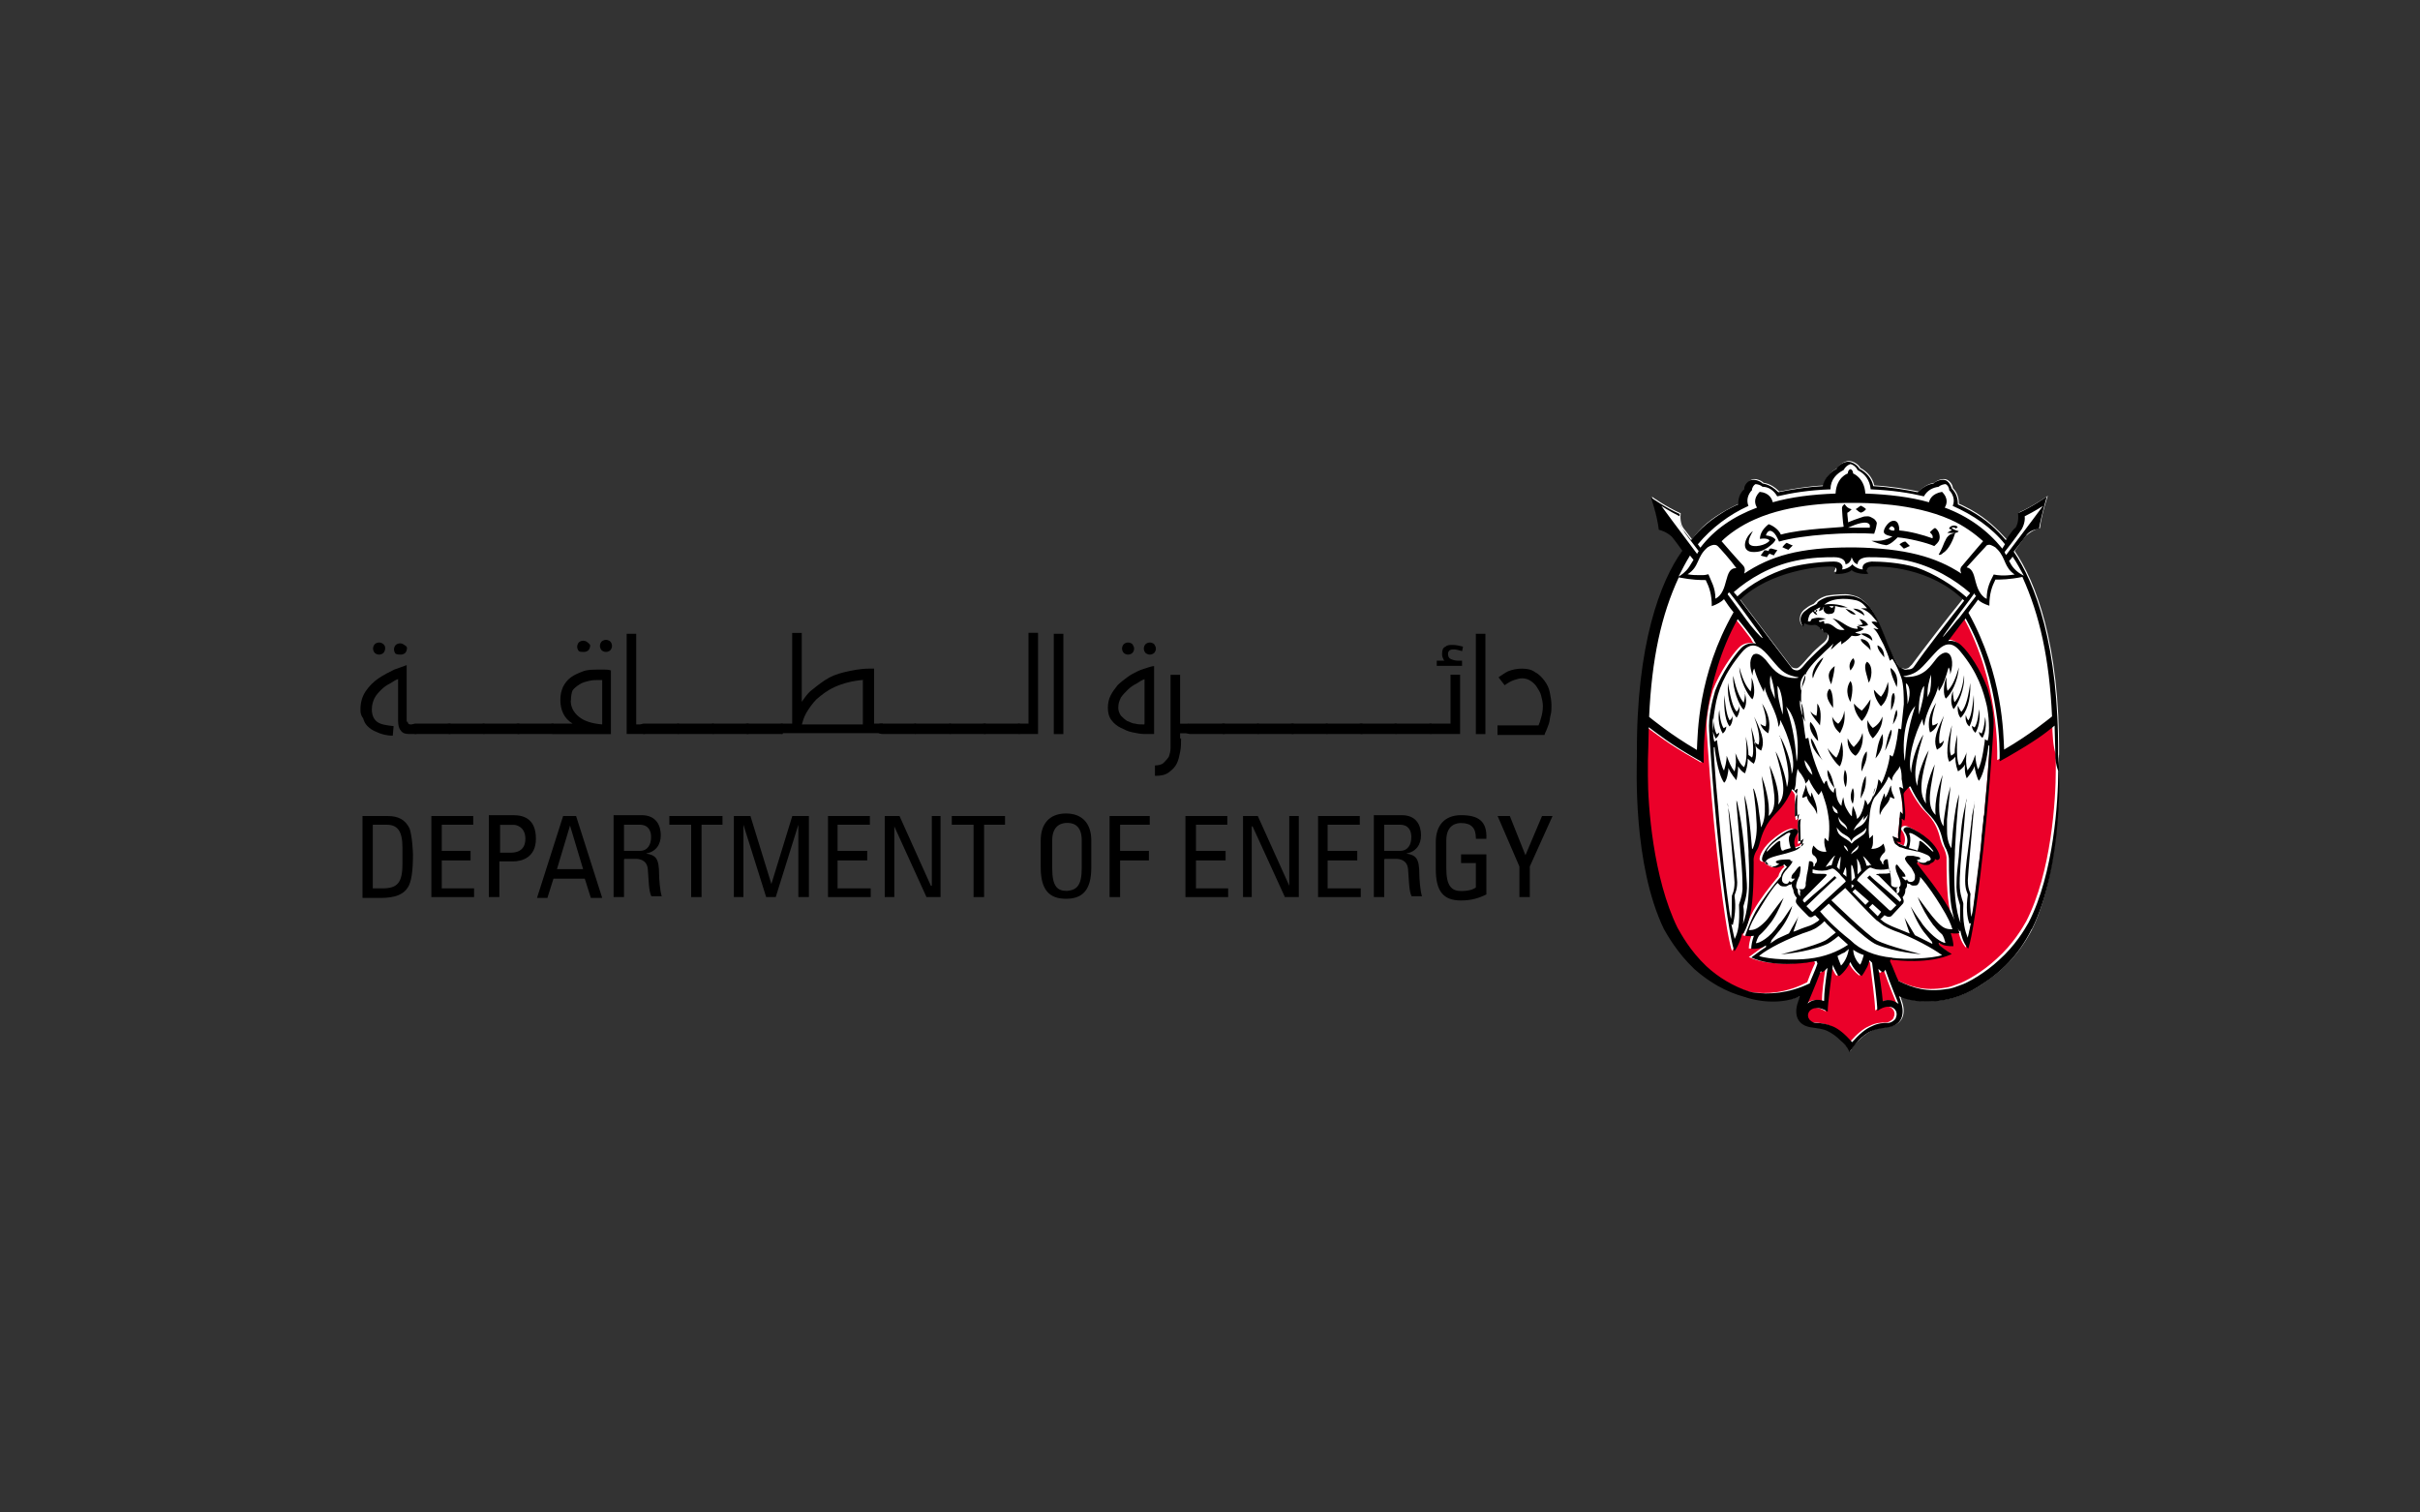 <?xml version="1.0" encoding="UTF-8"?><svg id="Layer_1" xmlns="http://www.w3.org/2000/svg" viewBox="0 0 200 125"><rect x="0" y="0" width="200" height="125" fill="#333333" stroke="none"/><defs><style>.cls-1{fill:#fff;}.cls-2{fill:#eb0029;}</style></defs><path class="cls-1" d="m170.17,62.39c.07-9.22-1.95-14.34-3.67-16.86.58-.79.94-1.3,1.01-1.3.14-.14.5-.43,1.08-.58.14-1.22.65-2.67.65-2.67,0,0-1.22.86-2.38,1.37.07.65-.07,1.01-.22,1.22,0,0-.29.43-.79,1.01-.79-.86-1.66-1.73-2.95-2.45-.29-.14-.65-.36-1.01-.5,0-.5-.14-.94-.5-1.3,0-.29-.29-.65-.58-.72h0c-.29-.07-.72.07-.94.29-.5.07-.94.36-1.3.72-1.08-.22-2.31-.43-3.67-.5-.14-.65-.58-1.15-1.15-1.44-.14-.29-.58-.58-.94-.58h0c-.36,0-.79.29-.94.58-.58.29-1.01.79-1.15,1.44-1.37.07-2.59.29-3.67.5-.36-.36-.79-.65-1.3-.72-.22-.22-.65-.36-.94-.29h0c-.29.14-.5.43-.58.72-.36.36-.5.79-.5,1.3-.36.14-.72.36-1.01.5-1.3.72-2.16,1.44-2.88,2.45-.43-.58-.65-.86-.72-.94-.14-.22-.29-.58-.22-1.22-1.15-.5-2.38-1.37-2.38-1.37,0,0,.43,1.44.65,2.67.65.07.94.36,1.08.58,0,0,.36.43.86,1.15-1.73,2.52-3.82,7.71-3.75,17,0,.86-.36,8.86,2.23,14.27.29.58,1.08,2.02,2.52,3.31,1.15,1.15,2.59,1.87,4.18,2.31.07,0,.14.07.22.07,1.95.5,3.67.22,4.32-.14l-.07.22c0,.07-.07.14-.07.22-.36,1.01-.14,2.02,1.22,2.16.36.07.72.07,1.22.29.36.14.72.43,1.08.79.14.14.5.65.72.94h0c.14-.36.5-.79.72-.94.43-.43.79-.65,1.08-.79.43-.22.86-.22,1.22-.29,1.37-.14,1.59-1.15,1.22-2.16,0-.07-.07-.14-.07-.22s-.07-.22-.07-.22c.94.58,3.82.94,6.56-.79,1.87-1.22,3.24-2.52,4.4-4.76,2.52-5.4,2.16-13.62,2.16-14.34m-12.18-7.42q-.07.07-.22.22c-.14.07-.29.14-.43.07-.22,0-.36-.07-.43-.22-.29-.43-.5-.86-.86-1.66-.29-.65-.22-.58-.65-1.59-.22-.5-.58-1.3-.79-1.51-.29-.43-.86-.86-1.08-.94s-.58-.22-1.01-.22c-.65,0-1.3.07-1.59.14-.22.07-.58.22-.79.43,0,0-.14.14-.22.22-.29.14-.36.14-.72.43-.58.43-.5,1.15-.22,1.37h0c0-.14,0-.36.07-.36,0,0,.36.22.79.14.36-.07.58.43.58.43l.07-.14s.07.29.22.36l.07-.07c.07.14.29.22.29.43s-.07.36-.29.58c-.07.07-.65.5-1.15,1.08-.29.29-.43.5-.72.79-.14.14-.29.29-.43.29h-.07c-.14,0-.29-.07-.36-.14s-2.95-3.89-4.32-5.69c2.52-2.45,6.63-2.81,7.64-2.74.22,0,.5.22.22.58.22.07,1.08,0,1.37-.29.29.29,1.15.36,1.37.29-.29-.36,0-.58.22-.58,1.01-.07,4.97.14,7.71,2.81-1.51,1.87-3.24,4.11-4.25,5.48"/><path class="cls-2" d="m169.6,59.87c-.79.65-1.51,1.22-3.89,2.59l-.65.36v-.43c0-.07.14-6.12-2.81-11.38-.22.22-.79,1.01-1.44,1.87.36-.07.79.07,1.08.36.58.58,1.59,2.02,2.16,3.53.29.94.58,2.23.5,3.31h0s-.36,6.2-1.08,12.11c-.65,5.4-1.01,6.12-1.01,6.12-.43-.5-.58-1.15-.65-1.51l-.07.07s-.36-.5-.58-1.59c-.29-1.22-.29-3.39-.29-4.4h0s0-.29-.22-.79c-.14-.22-.22-.5-.29-.72h0c-.36-1.66-1.15-2.09-1.59-2.67-.5-.65-.86-1.3-1.08-1.8h-.07c-.29.29-.5.5-.5.65.07.94.22,1.66.07,2.16-.07,0-.14-.14-.22-.14.07.65-.22,1.37-.07,1.95l-.36-.07q0,.07.07.07c.07.07.07.14.22.14,0,0,.07.07.14.07,0,0,.14.07.36.14.22-.5.07-.94-.14-1.22-.22-.22.07-.5.43-.36.5.22,1.01.5,1.59,1.01.79.72,1.01,1.44.86,1.59s-.22.07-.36,0v.07c-.07.14-.14.22-.36.29h0c-.07.14-.22.14-.43.14s-.43-.14-.43-.14c-.07,0-.07-.07-.14-.14-.07,0-.07.07-.14.14.65.86,1.8,2.23,2.67,3.75.58,1.08.86,2.02.86,2.02,0,0-.36.07-.72,0,.14.43.22.79.22,1.08-.36,0-.79,0-1.22-.29,0,.07,0,.14.07.22.36.29.79.58,1.01.72-1.87.86-4.61.5-4.68.5-.14,0-.22,0-.36-.07,0,.07-.07.14-.07.14.22.43.58,1.44.72,1.66,1.22.58,2.31.94,4.04.65,0,0,.29,0,1.01-.29.72-.22,2.16-1.08,3.24-2.09,1.37-1.22,2.16-2.59,2.45-3.1,2.09-4.04,2.45-10.09,2.45-12.54v-1.3c-.22-.5-.29-1.8-.29-2.45"/><path class="cls-2" d="m149.35,81.2c.07-.22.43-1.15.65-1.59,0-.07-.07-.14-.07-.22-.29.07-.5.07-.79.14-.14,0-2.74.43-4.61-.43.22-.14.65-.5,1.22-.86v-.14c-.43.29-.86.29-1.22.29,0-.29.07-.65.22-1.08-.43.07-.72,0-.72,0,0,0,.29-.94.86-2.02.58-1.01,1.37-2.02,2.09-2.88.07-.36.36-.65.36-.65,0,0,.07-.07.14-.14-.07-.07-.14-.14-.22-.22-.07.07-.14.14-.22.14-.22.07-.36.14-.43.14-.22,0-.36-.07-.43-.14h0c-.14-.07-.29-.14-.36-.29v-.07c-.14.07-.22.07-.36-.07-.14-.14.07-.86.86-1.59.58-.5,1.08-.86,1.59-1.01.36-.14.58.14.43.36-.22.29-.36.72-.14,1.22.22-.07.29-.14.36-.14s.22-.07.29-.22c0,0,0-.07.07-.07l-.36.07c.14-.43-.07-1.44.07-2.09-.07,0-.14.14-.22.14-.14-.58-.07-1.51-.07-2.02,0-.14-.14-.36-.43-.58-.22.5-.5,1.08-1.08,1.73-.43.5-1.15,1.01-1.59,2.67h0c-.07.29-.14.5-.29.72-.29.5-.22.86-.22.86h0c0,1.08,0,3.17-.29,4.4-.22,1.08-.58,1.59-.58,1.59l-.07-.07c-.07.36-.29,1.01-.65,1.51,0,0-.36-.72-1.01-6.12-.72-5.91-1.08-12.11-1.08-12.11h0c-.07-1.08.22-2.38.5-3.31.58-1.51,1.59-2.95,2.16-3.53.36-.36.79-.43,1.22-.36-.14-.14-.22-.36-.22-.36-.43-.58-.86-1.15-1.3-1.66-2.88,5.12-2.81,11.17-2.81,11.24v.65l-.5-.29c-2.31-1.3-3.24-2.09-4.04-2.67,0,.65-.07,2.74-.07,2.74v1.3c0,2.45.43,8.43,2.45,12.54.29.5,1.01,1.87,2.38,3.17,1.01.94,2.23,1.66,3.53,2.09.07,0,.22.07.29.07,1.37.22,3.03.07,4.68-.79h0Z"/><path class="cls-2" d="m150.57,82.78c0-.72.14-1.8.29-2.74-.22.22-.43.36-.43.36,0,0-.07-.07-.14-.07-.43,1.08-1.08,2.67-1.08,2.67.29-.29.79-.5,1.37-.22"/><path class="cls-2" d="m154.97,83.5c0-.72-.29-2.81-.43-3.96l-.07-.07q-.07-.07-.14-.14c-.07.22-.14.5-.29.72-.14.29-.36.58-.36.58,0,0-.58-.36-.94-1.15-.36.72-.86,1.15-.94,1.15s-.22-.29-.36-.58c-.07-.14-.07-.29-.14-.36-.14,1.22-.43,3.17-.43,3.89-1.15-.72-1.8,0-1.59.5,0,.07.07.07.07.14.14.22.29.29.58.29.36,0,.86.07,1.37.29s1.01.65,1.59,1.3c.58-.65,1.08-1.08,1.59-1.3.58-.29,1.01-.29,1.37-.29.22,0,.43-.14.58-.29,0,0,.07-.07.07-.14.29-.58-.36-1.37-1.51-.58"/><path class="cls-2" d="m155.4,80.41s-.14-.07-.36-.29c.14.86.29,1.87.36,2.67.58-.22,1.08-.07,1.37.22,0,0-.72-1.73-1.08-2.81-.22.07-.29.22-.29.22"/><path d="m160.66,61.17c-.07.43-.22.58-.58.79-.22-.58-.29-1.08.58-2.81-.58,1.73-.36,2.31-.36,2.31,0,0,.22-.07.36-.29m-.94-1.22s-.22-.36.29-1.87c-.94,1.44-.5,2.45-.5,2.45,0,0,.5-.22.65-.79-.14.14-.43.22-.43.22m3.39-2.52c-.14,1.51-.29,1.8-.43,2.09-.14-.07-.22-.43-.22-.43-.07.29,0,.72.29.94.22-.43.43-1.22.36-2.59m-.29-1.01c-.22,1.66-.5,2.09-.72,2.38-.14-.07-.29-.5-.29-.5-.07.29,0,.79.22,1.01.43-.43.86-1.37.79-2.88m-1.3,1.59c-.14-.43-.14-.94-.14-.94-.22.65-.14,1.22.07,1.51.36-.43.94-1.66.86-2.81-.14,1.37-.58,2.02-.79,2.23m-.58-.94c-.14-.5-.07-1.15-.07-1.15-.29.65-.29,1.51-.07,1.8.43-.36,1.01-1.44,1.08-2.59-.36,1.3-.72,1.73-.94,1.95m2.02,2.88c0,.36.29.58.29.58,0,0,.5-.72.29-1.95-.07,1.15-.36,1.51-.36,1.51,0,0-.14-.07-.22-.14m.58.5c0,.29.29.5.29.5,0,0,.43-.65.22-1.73-.07,1.01-.29,1.37-.29,1.37,0,0-.14-.07-.22-.14m-20.61-.94c-.14-.29-.29-.58-.43-2.09-.07,1.37.14,2.23.43,2.59.22-.22.29-.65.22-.94.07.07-.07.36-.22.43m.58-.72c-.22-.29-.43-.65-.72-2.38-.07,1.51.36,2.45.72,2.88.22-.29.29-.72.22-1.01.07,0-.07.43-.22.5m.58-.72c-.22-.29-.58-.86-.86-2.23-.07,1.15.5,2.45.86,2.81.22-.29.29-.79.07-1.51.07,0,.07.5-.07.94m.58-.94c-.22-.29-.58-.65-.94-2.02.07,1.15.65,2.23,1.08,2.67.22-.29.22-1.15-.07-1.8,0-.07.07.65-.07,1.15m-2.23,3.03s-.29-.36-.36-1.51c-.22,1.22.29,1.95.29,1.95,0,0,.29-.22.29-.58-.07.07-.22.14-.22.14m-.58.5s-.22-.36-.29-1.37c-.22,1.08.22,1.73.22,1.73,0,0,.29-.22.29-.5-.07.07-.22.14-.22.14m3.46.86s-.22-.07-.36-.29c.07.43.22.58.58.79.22-.58.29-1.08-.58-2.81.65,1.73.36,2.31.36,2.31m.58-1.51s-.29-.07-.43-.22c.14.5.65.79.65.79,0,0,.43-1.01-.5-2.45.5,1.44.29,1.87.29,1.87m4.25,7.28c.07-.79-.36-1.44-.43-1.8-.07.07-.07.36-.07.36-.29-.29-.36-.79-.43-1.01-.07.5-.29.79-.29,1.08.14,0,.22-.07.36-.14.14.65.65.79.86,1.51m5.62-1.37s0-.29-.07-.36c-.07.29-.5,1.01-.36,1.8.22-.72.72-.86.86-1.51.14.07.22.14.36.14-.07-.29-.29-.5-.29-1.08-.14.14-.22.72-.5,1.01m-4.18-.79c-.07-.29-.22-1.15-.58-1.51-.07.65.36,1.22.58,1.51m2.16.86c.14-.36.5-.72.43-1.87-.29.36-.43,1.44-.43,1.87m-.65.43c.14-.43.14-1.08,0-1.3-.22.5-.22.94,0,1.3m-.58-1.37c.14-.5.14-1.15-.07-1.44-.14.5-.14,1.01.07,1.44m3.75-4.76c-.29.43-.43,1.44-.5,1.73.07-.07.72-1.51.5-1.73m0-1.59s.5-.94.22-1.44c-.29.07-.22,1.44-.22,1.44m-1.51,2.31s.86-.79.79-1.8c-.22.65-.79.94-.79.94,0,0-.29-.22-.43-.65-.14,1.01.43,1.51.43,1.51m1.66-1.15c.22-.36.5-.86.29-1.22-.14.36-.22.72-.29,1.22m-2.59,3.89c.14-.36.5-.94.43-1.66-.36.29-.5,1.22-.43,1.66m1.15-1.08c.5-.58.72-1.3.58-2.02-.43.72-.43,1.37-.58,2.02m-1.08-2.09c-.14.5-.36.79-.72,1.15-.14-.14-.29-.29-.5-.72-.07.79.36,1.3.65,1.44.22-.14.72-.86.58-1.87m-2.16,2.02c-.07,0-.58-.5-.72-.79.07.43.72,1.37,1.01,1.51.07-.14.43-.86.14-2.02-.14.72-.29,1.08-.43,1.3m-2.88-5.48c-.07-.43.43-.79.29-1.44-.5.58-.43,1.08-.29,1.44m1.01,4.76c.29.5.5.65.72.94-.36-.5-.65-1.51-.94-1.8-.07.14.07.58.22.86m-.29-2.23c-.22.79.65,1.59.65,1.59,0,.07,0-.94-.65-1.59m.58-1.51c0,.36,0,.65-.07,1.01-.22-.07-.36-.22-.5-.36.14.43.72,1.01.79,1.15.07-.58.14-1.37-.22-1.8m-.36-2.09c.22-.79.72-1.3.86-1.73-.79.58-1.01,1.44-.86,1.73m-.65,3.6c-.14-.72-.07-1.15-.43-1.8-.07.72.36,1.66.43,1.8m2.02-2.74c-.58.65.29,1.51.29,1.59,0,0,.07-1.3-.29-1.59m.43-1.87c-.79.58-.43,1.15-.29,1.51.14-.58.22-.79.29-1.51m.43,5.55c.14-.29.5-.86.36-1.87-.07.72-.5,1.08-.5,1.08,0,0-.29-.14-.5-.58.07.86.36,1.08.65,1.37m4.18-5.4c-.07.43.5,1.51.5,1.59,0-.07.29-1.01-.5-1.59m-1.08-1.87c-.07.36.58,1.01.58,1.01-.07,0,.07-.72-.58-1.01m.86,3.03c-.22.86-.58,1.22-.58,1.22,0,0-.29-.22-.58-.58,0,.72.58,1.37.58,1.37.07-.07.79-.65.58-2.02m-1.73-1.66c-.36.36,0,1.08.14,1.73.22-.29.43-1.37-.14-1.73m.29-.94c0-.29-.07-.86-.79-.94-.07.29.58.58.79.94m-.79-1.37c.14.14.65.29.94.58,0-.43-.43-.72-.94-.58m-.65,2.02c-.5.5-.22,1.01-.22,1.01,0,0,.58-.65.22-1.01m.72,5.19s.65-.58.72-1.8c-.36.58-.72.94-.72.94,0,0-.36-.22-.65-.58,0,.79.65,1.44.65,1.44m-.94-3.31c-.58.86,0,1.73,0,1.73,0-.07.36-1.22,0-1.73m.22-5.98c.14.14.65.36.94.58-.07-.36-.43-.58-.94-.58m.22.5c-.29-.36-.65-.43-.86-.5.29.29.5.5.86.5m1.01.86c0-.07-.22-.43-.72-.5.14.14.22.36.29.43-.07.07-.36.07-.43.07.14.14.5.14.86,0m-4.4-1.22c-.07,0-.07.14.07.14s.14-.14.14-.14c0,0-.14-.07-.22,0m4.25-8.36c-.14-.14-.29-.22-.43-.29-.14.07-.29.22-.43.29.14.07.22.22.43.29.22-.07.29-.14.43-.29m-2.59,8s.07.07,0,.29c0,.14-.07.36-.36.36-.29.07-.5-.07-.58-.36,0-.07,0-.14.07-.22-.07,0-.07.07-.14.22-.07.07-.14.07-.29.14,0-.14.14-.43.36-.5.29-.14,1.3-.14,2.02.22-.29-.07-.5,0-.72-.07-.22-.07-.36-.07-.36-.07m-.14,0h-.29c0,.07.14.14.22.14,0,0,.07,0,.07-.07.07,0,.07-.07,0-.07m3.39-5.98c-2.02-.14-5.91.07-7.85.65,0,0-.22-.5-.36-.65-.5-.58-.72.07-.72.14.65.07.79.36.79.36-.14.29-.29.36-.65.65-.14.07-.5.36-1.08.36-1.22.07-.86-1.22-.14-1.73-.07.14-.5.79-.29,1.08.29.36,1.44.07,1.66-.29-.07-.14-.36-.22-.79-.14,0-.22.07-.72.72-1.22.22.07.79.36,1.01.86,1.8-.5,5.04-.58,5.19-.65-.07-.29-.14-1.44-.14-1.51,0-.22.14-.29.22-.36.14.22.29.36.58.43-.14.14-.22.22-.36.29,0,.22.07.65.07.79.29-.14.72-.29,1.15-.43.14-.07.36-.07.5-.07s.36.14.5.22c.07.07.22.22.22.36-.07.43-.14.65-.22.86m-.36-.72c-.22-.43-1.15-.07-1.8.22h1.8v-.22m-8.36,2.16c-.14-.07-.22-.07-.36-.07-.07.14-.22.29-.29.43.14.07.29.07.5.14.07-.14.14-.22.22-.29.14.07.22.07.36.14.07-.14.14-.22.29-.43-.22-.07-.29-.07-.5-.14-.14,0-.22.07-.22.22m14.77-1.51c.43,0,.79.07.94-.14-.22-.07-.5-.14-.58-.29.07-.07.29,0,.36.07q.07-.07.14-.14c-.29-.22-.65-.07-.72.14.07.07.22.07.22.14-.14.07-.29.14-.36.22m-.22.72c-.14.36-.29.72-.5,1.08.14.07.29-.07.36-.14.5-.29.86-1.15,1.01-1.66,0,0-.29.07-.43.14-.29.22-.29.29-.43.58m-3.75.22c.14.14.22.22.36.36.22-.07.29-.14.5-.22-.14-.14-.22-.22-.36-.36-.22,0-.36.14-.5.22m3.31-.43c-.07.29-.29.43-.43.58-.65-.29-2.16-.65-3.03-.72-.22.22-.58.58-.94.65-.5-.07-.86-.22-1.22-.36h.43c.5,0,.94-.14,1.3-.36-.72-.14-.86-.29-.58-.79.14-.22.43-.58.79-.5.29.07.36.5.36.79.86.07,1.95.36,2.74.65.07-.22-.07-.36-.22-.5.14-.14.29-.29.43-.36.36.22.43.72.36.94m-3.96-1.08s-.14.07-.22.22c.07.07.22.14.36.14h.07c.14-.14-.07-.36-.22-.36m-9.01,1.73c.14.07.29.14.5.22.14-.14.22-.22.36-.36-.22-.07-.29-.14-.5-.22-.14.07-.29.29-.36.36m20.61,31.56c-1.08,2.16-2.45,3.53-4.4,4.76-2.74,1.73-5.62,1.3-6.56.79l.07.22c0,.07.07.14.07.22.36,1.01.14,2.02-1.22,2.16-.36.07-.72.07-1.22.29-.36.14-.72.43-1.08.79-.14.14-.5.65-.72.94h0c-.14-.36-.5-.79-.72-.94-.43-.43-.79-.65-1.08-.79-.43-.22-.86-.22-1.22-.29-1.37-.14-1.59-1.15-1.22-2.16,0-.07.07-.14.07-.22l.07-.22c-.65.36-2.38.72-4.32.14-.07,0-.14-.07-.22-.07-1.59-.43-2.95-1.22-4.18-2.31-1.44-1.37-2.23-2.81-2.52-3.31-2.59-5.4-2.23-13.4-2.23-14.27-.07-9.29,1.95-14.48,3.75-17-.5-.72-.86-1.15-.86-1.15-.14-.14-.5-.43-1.08-.58-.14-1.22-.65-2.67-.65-2.67,0,0,1.22.86,2.38,1.37-.07.58.07,1.01.22,1.22,0,0,.29.36.72.94.79-1.01,1.59-1.66,2.88-2.45.29-.14.65-.36,1.01-.5,0-.5.14-.94.5-1.3,0-.29.29-.65.58-.72h0c.29-.07.72.07.94.29.5.07.94.36,1.3.72,1.08-.22,2.31-.43,3.67-.5.14-.65.58-1.15,1.15-1.44.14-.29.58-.58.94-.58h0c.36,0,.79.29.94.58.58.29,1.01.79,1.15,1.44,1.37.07,2.59.29,3.67.5.36-.36.79-.65,1.3-.72.22-.22.65-.36.94-.29h0c.29.07.5.43.58.72.36.36.5.79.5,1.3.36.14.72.36,1.01.5,1.3.72,2.23,1.59,2.95,2.45.43-.65.72-1.01.79-1.01.14-.22.29-.58.22-1.22,1.15-.5,2.38-1.37,2.38-1.37,0,0-.43,1.44-.65,2.67-.65.07-.94.36-1.08.58,0,0-.36.5-1.01,1.3,1.73,2.52,3.75,7.71,3.67,16.86.14.72.5,8.93-2.16,14.34m-.79-29.11c-1.08.22-1.8.22-2.23.22-.29.58-.5,1.15-.5,2.16-.43-.14-.72-.29-.94-.5-.29.43-.5.65-.79,1.08,2.88,5.19,2.88,10.02,2.95,11.31,2.23-1.3,3.67-2.52,3.96-2.74-.22-4.76-1.01-8.36-2.45-11.53m-4.61,14.48c-.07.58-.07,1.01.07,1.51.29-.36.43-.65.65-1.3,0,.5.14,1.01.22,1.22.36-.5.58-2.52.58-2.52,0,0,0,.07.22.14.22-.72.07-2.23-.07-2.88-.29-1.22-.72-2.74-2.23-4.54-.79-.94-1.44-.5-2.09.22-1.08,1.15-1.3,1.66-2.52,1.87h0c-.14,0,0,.07.22.07,1.51,0,2.02-1.01,2.45-1.51.29-.36.72-.65,1.01-.43.14.07.5.58.14,1.73,0-.29-.07-.5-.14-.58-.22.79-.43,1.44-.79,1.95-.07-.14-.07-.29-.07-.43-.14.94-1.01,1.95-1.15,3.31-.07-.14-.14-.22-.14-.58-.65,1.22-1.3,3.39-.94,4.47,0-1.08.65-2.67,1.01-3.17-.43,1.44-.94,3.17-.5,4.25,0-.94.58-2.38.94-2.95-.65,2.31-.86,3.53-.22,4.4-.14-.86.22-2.16.72-3.24-.29,1.8-.79,3.39.07,4.18-.14-1.15.36-2.74.58-3.31-.29,1.73-.5,3.46.07,4.25,0-.58.14-1.22.22-1.8.14-.79.36-1.51.36-1.51,0,0-.14,1.22-.29,2.74v.72c0,.29,0,.65.07.94.07.29.14.5.29.72.14-1.95.36-3.67.65-4.47,0,0-.22,1.87-.36,4.68v.29c-.22,4.11.36,5.4.5,5.76,0,0-.07-.07-.07-.58v-.94c0-.14-.36-.86-.29-1.87,0-.58.07-1.22.14-1.8.07-.5.07-1.08.14-1.59.07-.43.07-.86.14-1.37.07-.65.22-1.3.36-1.95.07-.5.07-.07,0,.07-.07.58-.14,1.87-.29,3.17-.07,1.01-.29,2.95-.22,3.89.07.79.29,1.15.29,1.3-.07,1.59.14,2.23.36,2.81,0,0,.14-.58.29-1.3,0,.07-.07.14-.14.14-.22-.5-.29-1.44-.14-2.38,0-.14-.22-.36-.22-1.15,0-1.15.22-2.31.36-3.53.07-.36.07-.79.14-1.15,0-.22.07-.43.07-.72.07-.36.14-.72.22-1.08v-.14s0,.29-.07.65c-.14,1.59-.5,5.55-.5,5.91,0,.79.22,1.01.22,1.15-.07.58,0,1.59.07,1.87.07-.22.14-.65.14-.65,0,0,.22-1.66.5-3.96.07-.36.07-.72.14-1.08,0-.36.07-.65.07-1.01.07-.43.07-.79.14-1.22,0-.14,0-.36.07-.5.07-1.08.22-2.31.29-3.39,0,0,.14-1.73.14-2.31l-.07-.07s-.22,2.16-.79,2.95c-.14-.14-.36-.94-.36-1.22-.14.43-.65,1.01-.65,1.01,0,0-.22-.43-.14-1.15-.14.29-.36.43-.58.58-.07-.22-.22-.5-.22-1.22-.07.14-.29.29-.5.43-.07-.14-.43-.79.22-3.03-.29,2.09-.14,2.31-.07,2.52.14-.07.22-.14.29-.22,0-.36.07-.86.22-1.51-.07,1.66,0,2.16.14,2.52.14,0,.36-.36.65-1.08m-5.12.72c.14-2.16.5-3.46.86-4.54-1.15,1.22-1.01,4.11-.86,4.54m.22-4.68c.36-1.08.07-1.66-.14-1.73,0,.43.14.72.14,1.73m.94.86c.29-1.01.43-1.59.43-2.38-.29.29-.5,1.37-.43,2.38m.94-2.09c.07-.36.07-.86.07-1.22-.14.36-.36,1.15-.29,1.87.07-.22.22-.43.22-.65m-2.59,8.14q0-.07,0,0t0,0,0,0c.07-.07.14-.07.22,0,.07,0,.07.07.14.07-.07-.22-.07-.5-.14-.79,0-.29,0-.65-.14-1.01v-.07c-.07.14-.14.29-.29.43-.14.22-.36.43-.36.72v.07l-.07-.07c.07.07-.22-.29-.22-.29-.14.5-.94,1.51-1.15,1.73h0s-.36.5-.43,1.66c-.14,1.08,0,1.73,0,1.73l.29-.29v.65c0,.29-.14.5-.14.5,0,0,.58.07,1.01-.43l.07.22c.07.22.14.43-.07.58,0,0-.29.29-.29.5,0,.07.07.14.14.22h0c0,.14.14.22.14.22v-.22c.07-.14.14-.22.22-.22h.14s.07.65.14.94c.07.22.14.58.14.86v.22c0,.22.14.22.29.29h.29c-.14.07-.14.14-.14.14,0,.07.07.22,0,.43h0c.29-.14.29-.36.22-.58h0c.22-.14.14-.5-.14-1.08-.14-.29-.22-.72-.07-.79h0q.07,0,.22.22c.07.14.22.22.29.36.14.14.22.29.22.36v.07h-.29c.07.07.29.36.36.29.14-.22,0,.14.36.14.22,0,.36-.14.36-.36v-.22c-.07-.22-.22-.43-.29-.58l-.07-.07c-.5-.58-.5-.72-.43-.79.07-.07.07-.14.22-.14h.43c.22.07.58.07.58.22,0,0,0,.07-.07.07s-.22.07-.22.07c0,0,.07.07.22.14.07.07.43.14.58,0l.07-.07c.07,0,.22,0,.29-.14,0-.14-.14-.29-.29-.36s-.5-.22-.79-.29c-.14,0-.29-.07-.36-.07l-.65-.14s-.36-.14-.43-.14-.14-.07-.14-.07c-.07-.07-.22-.14-.29-.22-.07-.07-.14-.36-.22-.65.07.07.29.14.5.22,0-.07-.07-.43,0-.58.07-1.01.14-1.66.14-1.66l.22.22c0-.14,0-.65-.07-1.08h0c0-.22-.14-.65-.22-1.08m.79,4.97l.5.14c.07,0,.14.07.22.07.07-.22.14-.5.14-.72,0-.29.58.29,1.01.72.14.14.22.07.07-.07-.43-.58-1.22-1.08-1.44-1.22-.36-.22-.58-.22-.43,0,.07.22.07.65-.07,1.08m.72,4.04c.43.58,1.22,1.66,1.51,1.95.58.65.86.72,1.37.72-.14-.43-.29-.86-1.01-2.02-.36-.58-1.01-1.59-1.66-2.31,0,.07,0,.22-.07.36v.07c-.07.07-.07.14-.14.22-.07.07-.22.07-.36.07s-.22-.07-.29-.14c-.07,0-.14,0-.22-.07,0,.22,0,.36-.14.5,0,.14,0,.43-.22.65v.07c.14.29.07.43,0,.5-.07.07-.79.86-.94,1.01-.22.14-.43,0-.43,0l-.14-.07s-.22.22-.36.36h.07c.22.22.5.36.79.5.29.14,1.08.43,1.59.65-.14-.36-.29-.86-.43-1.3.14.22.5.86.86,1.44,0,0,.07,0,0,0,.43.22,1.01.5,1.44.72,0-.14-.07-.22-.07-.22,0,0-.36-.43-.65-.79-.58-.79-.86-1.59-1.08-2.09.58.94.79,1.15,1.01,1.51.79,1.01,1.59,1.51,1.87,1.51-.14-.58-.29-.72-.29-.72,0,0-.36-.29-.79-.86.07.14.22.29,0,0-.14-.22-.07-.14,0,0-.43-.58-.86-1.3-1.22-2.23m-2.09,5.04c1.01.14,3.24.07,4.11-.22-.29-.22-1.59-1.08-3.53-1.87-.43-.14-.94-.36-1.3-.58-.22-.14-.36-.29-.58-.43-.65-.58-2.31-2.38-2.59-2.67l-1.15,1.01s2.95,2.88,3.75,3.31c.94.5,3.67,1.15,3.67,1.15,0,0-2.09-.14-3.67-.79-.94-.36-3.96-3.39-3.96-3.39l-.72.65c.36.43,1.15,1.3,2.52,2.38.79.79,1.95,1.3,3.46,1.44m-3.24-.65c0,.58.43,1.15.58,1.22,0,0,.14-.22.29-.79-.43-.14-.65-.29-.86-.43m-5.04-3.67c-.14.58-.5,1.37-1.08,2.09-.29.36-.65.79-.65.79,0,0,0,.07-.07.22l-.07.07.43-.29c.07-.07.14-.07.22-.14.29-.14.65-.29.94-.43.29-.58.72-1.22.79-1.44-.07.14-.14.5-.43,1.3l.22-.07c.5-.22.94-.36,1.15-.43.36-.14.5-.29.65-.36,0,0,.07-.07.14-.14l-.36-.36-.14.07s-.22.22-.43,0c-.14-.14-.94-.94-.94-1.01-.07-.07-.14-.22,0-.5h0c-.22-.22-.29-.5-.29-.65-.07-.14-.14-.29-.14-.5-.07.07-.14.07-.22.07-.07.07-.22.14-.29.14h-.07c-.14,0-.22,0-.36-.07q-.07-.07-.22-.22h0c-.43.43-.79,1.01-1.37,1.95-.72,1.15-.86,1.51-1.01,1.95.43,0,.72-.07,1.37-.72.29-.29,1.01-1.37,1.51-1.95-.36.94-.79,1.73-1.15,2.16-.43.58-.86.94-.86.94,0,0-.14.14-.29.65.29,0,1.15-.43,1.87-1.51.36-.36.5-.65,1.15-1.59m-.43-3.03c-.22.22-.43.5-.43.86,0,.22.14.36.36.36.29,0,.14-.36.36-.14.07.07.29-.22.36-.29-.14,0-.36.07-.29-.14,0-.14.14-.29.22-.36s.36-.58.5-.5c.07.07,0,.5-.07.79-.29.58-.36,1.01-.14,1.08h0c0,.22,0,.43.22.58h0c-.07-.22,0-.36,0-.43,0,0,0-.07-.14-.14h.29c.14,0,.22-.07.29-.29v-.22c.07-.36.07-.65.14-.86.07-.29.14-.94.14-.94h.14c.07,0,.22.07.22.22v.22c.07,0,.14-.07.14-.22h0c.07-.07.14-.14.14-.22.07-.22-.22-.5-.29-.5-.14-.14-.14-.36-.07-.58l.07-.22c.07.07.22.22.29.29.36.29.79.22.79.22,0,0-.07-.22-.14-.5-.07-.36,0-.65,0-.65l.29.29s.14-.58.07-1.66c-.14-1.22-.36-1.73-.43-1.95-.07-.29-.22-.58-.22-.58,0,0,0,.14-.22.36-.22-.29-.65-.86-.79-1.3-.07.14-.14.22-.22.29l-.07.07v-.07c-.07-.29-.22-.5-.36-.72-.14-.14-.22-.29-.29-.43-.07.36-.14.72-.14,1.01s-.07.58-.14.79c.07,0,.14-.07.14-.07q.07-.07.14-.07h0v.07c-.07.43-.22.94-.22,1.22v1.01l.36-.22s-.22.65-.07,1.66v.58c.22,0,.36-.14.43-.22-.07.29-.14.5-.22.65-.29.36-.79.43-1.22.58-.5.14-1.01.22-1.44.43-.14.07-.29.22-.29.36.07.14.22.14.29.14l.07.07c.14.14.5.07.58,0s.14-.07.22-.14c0,0-.14,0-.22-.07l-.07-.07c0-.22.86-.22,1.01-.22s.22,0,.22.14c.22-.07.22.07-.29.65m.22-2.81c.14-.22-.07-.29-.43,0-.22.14-1.08.65-1.44,1.22-.07.14-.07.22.07.07.43-.43,1.01-1.01,1.01-.72,0,.22,0,.5.14.72.07,0,.14,0,.22-.07l.5-.14c-.14-.43-.22-.86-.07-1.08m-.86-8.21c.36.5,1.01,2.09,1.01,3.17.43-1.08-.29-3.24-.94-4.47,0,.36-.07.43-.14.58-.14-1.37-1.01-2.38-1.15-3.31,0,.14-.07.29-.07.43-.29-.58-.58-1.15-.79-1.95-.07.07-.14.29-.14.58-.43-1.22,0-1.66.07-1.73.36-.22.72.14,1.01.43.43.5.94,1.51,2.45,1.51.22,0,.36-.07.22-.07h0c-1.3-.22-1.51-.72-2.52-1.87-.65-.72-1.3-1.15-2.09-.22-1.51,1.8-2.02,3.24-2.23,4.54-.14.72-.29,2.16-.07,2.88.14-.07.22-.14.22-.14,0,0,.22,2.02.58,2.52.07-.22.22-.72.22-1.22.22.58.36.94.65,1.3.14-.5.14-1.01.07-1.51.29.72.5,1.01.72,1.15.14-.29.29-.86.14-2.52.14.65.22,1.08.22,1.51.07.07.22.14.29.22.07-.14.22-.43-.07-2.52.72,2.31.29,2.88.22,3.03-.22-.14-.36-.29-.5-.43,0,.65-.14.94-.22,1.22-.29-.14-.43-.36-.58-.58,0,.72-.14,1.15-.14,1.15,0,0-.5-.58-.65-1.01,0,.29-.14,1.08-.36,1.22-.58-.79-.79-2.95-.79-2.95,0,0-.07,0-.07.07,0,.5.07,1.37.14,2.31h0c.07,1.08.22,2.31.29,3.39.22,2.59.5,5.19.86,7.78,0,0,.07.43.14.65.07-.29.07-1.3.07-1.87,0-.14.22-.36.22-1.15,0-.29-.36-4.32-.5-5.91,0-.22-.07-.65-.07-.65v.14c.14.58.22,1.22.29,1.8.07.36.07.72.14,1.15.14,1.15.29,2.31.36,3.46,0,.72-.22.94-.22,1.15.14.94,0,1.8-.14,2.38-.07,0-.14-.07-.14-.14.14.72.29,1.3.29,1.3.29-.58.43-1.22.36-2.81,0-.14.22-.5.29-1.3,0-.22,0-1.01-.07-1.95-.14-1.73-.29-3.39-.43-5.12v-.29c0,.07.07.14.07.22.5,2.16.65,4.47.79,6.7.07,1.01-.29,1.73-.29,1.87q.07.5,0,.94c0,.5-.07.58-.07.58.14-.36.72-1.66.5-5.76v-.29c-.14-2.81-.36-4.68-.36-4.68.29.79.5,2.52.65,4.47l.07-.07c.29-.72.36-1.51.29-2.31-.07-1.51-.29-2.74-.29-2.74,0,0,0,.14.07.14.07.14.22.58.36,1.37.07.5.14,1.08.22,1.59v.22c.58-.86.29-2.52.07-4.25.22.58.72,2.16.58,3.31.86-.79.36-2.38.07-4.18.5,1.08.86,2.38.72,3.24.72-.86.43-2.09-.22-4.4.36.58.86,2.09.94,2.95.36-1.08-.14-2.81-.58-4.25m7.64,5.12s.36-.36.5-1.51c.07.07.22.14.22.36.22-.29.72-1.8.72-2.38.14.07,0,0,.22.14.14-.22.36-1.08.5-2.31.07,0,.14,0,.22.07.07-.58.14-1.44.22-2.09,0-.5,0-1.66-.22-2.23s-.36-.94-.72-1.51c0,0-.14.07-.22.14-.07-.29-.36-1.01-.5-1.3-.36-.65-.5-1.08-.86-1.37.14,0,.22.07.43.07-.22-.22-.36-.36-.58-.58.07-.07.22-.07.5,0-.36-.36-.5-.79-1.37-1.15h.5c-.14-.14-.36-.5-.86-.65-.94-.22-2.23-.22-2.81.5-.07.07-.22.07-.36.14-.07.07-.14.07-.14.07-.07.07-.14.22.07.5-.29-.07-.36-.29-.36-.29-.07.07-.22.14-.29.29-.07.14-.14.43-.14.5,0,0,.22.14.29-.14,0-.07.43-.14.58-.14.22,0,.43.07.65.07-.07,0-.36.14-.5.14s-.14.14,0,.14.14-.07.29-.07c.07,0,0,.14.07.22.79-.14.79.65,1.66.5-.36-.29-.72-.79-1.01-.94.79.14,1.22.86,2.09.86q0-.07-.07-.22c.29,0,.5.22.58.22-.14.14-.36.22-.72.29.07.07.36.14.5.14-.14.14-.36.22-.79.14-.14.14-.29.36-.86.72v-.29c-.36.22-.65.58-.86.72.07-.14.14-.36.22-.5-.94.86-1.87,1.73-2.23,2.38-.36.72-.5,1.44-.43,2.67.07.65.29,2.45.36,2.81.07,0,.14-.07.22-.07.22,1.37.94,3.24,1.3,3.82.07-.14.07-.22.22-.29.07.36.22.79.58,1.01,0-.22.07-.36.14-.43.07.29,0,1.08.5,1.51,0-.22.07-.43.14-.72.07.29.07.58.22.86s.36.65.5.72c0-.65.07-.58.07-.86,0,.07.22.29.36,1.08.5-.36.65-1.59.65-1.59,0,0,.14.14.22.43.43-.43.5-1.01.65-1.44-.22.36-.14.65-.22.79m.5,6.34c.58,0,.72,0,.94-.07,0-.07,0-.14-.07-.22v-.14h0c-.22.07-.58.14-1.08.07-.22-.07-.29-.07-.43-.14-.14-.07-.43.22-.65.43-.22.22-.43.43-.5.58v.07c.22.14,2.52,2.31,2.67,2.45h.14c.07-.07.29-.29.43-.43,0,0-2.31-2.16-2.38-2.23,0,0-.07-.07,0-.07l.14-.14h.07c0,.07.79.72.79.72l1.01.86.65.58.07-.07c.07-.07.07-.14-.22-.5-.07-.07-1.59-1.59-1.59-1.59-.36-.14-.22-.14,0-.14m-3.6.43c-.07,0-2.38,2.23-2.38,2.23.14.14.29.29.43.43q.07.07.14,0c.14-.14,2.45-2.23,2.67-2.45v-.07c-.07-.14-.36-.36-.5-.58-.22-.22-.5-.5-.65-.43q-.22.07-.43.14c-.5.07-.86,0-1.08-.07h-.07v.29c.22.07.36.07.94.07.22,0,.29.07.14.22,0,0-1.51,1.51-1.59,1.59-.29.29-.36.36-.22.5l.07.07.65-.58,1.01-.86s.72-.65.79-.72c0-.07.07,0,.07,0l.14.14c-.14,0-.14.07-.14.07m.22-5.4s0-.14-.07-.29c-.07-.07-.22-.22-.29-.29-.07-.07-.07-.14-.07-.14,0,.07,0,.29.07.36,0,.07.07.22.22.29.07,0,.14.07.14.07m-.07,4.4s.14.14.22.22c0-.22.14-1.01.07-1.08-.22.5-.29.86-.29.86m-.94,0c.07,0,.29-.14.43-.14h.07c.07-.22.14-.58.29-.79-.07-.07-.65.72-.79.94m1.73.79c0-.29,0-.65-.07-.79-.07.14-.14.36-.22.58.07,0,.29.22.29.22m.14-2.09s-.07-.43-.36-.5c.07.29.36.5.36.5m.29-.65h0s.07-.07.22-.22c.07-.07.79-.5.86-.65.14-.14.14-.43.14-.43,0,0-.14.22-.36.36s-.72.43-.79.58c-.07.07-.07.14-.07.22q0-.07-.07-.14c-.14-.36-.65-.43-.94-.79-.22-.22-.22-.29-.22-.29,0,.22.07.36.14.5.07.14.29.29.65.5.36.22.43.36.43.36m-.36-1.15c0-.5-.58-.58-.72-1.08,0,.72.5.72.72,1.08m.29,2.02s.07,0,.22-.14c.14-.07.29-.22.36-.29.07-.14.07-.29.07-.36,0,0,0,.14-.22.29-.07.07-.22.22-.29.29-.07.14-.14.22-.14.22m.5.36c.07.29.07,1.01.07,1.3h0c.07-.07.14-.14.29-.29,0-.14-.07-.72-.36-1.01m-.43,1.87s.22-.22.29-.29h0c-.07-.43-.14-.94-.29-1.08-.07.14,0,.86,0,1.37m0,.22v.36l.22-.22s-.22-.07-.22-.14m.07.65c.36.36.79.79,1.08,1.08.22-.22.29-.29.29-.29l-1.15-1.01s-.07.07-.22.22m1.37,1.3c.22.22.5.5.72.72.14-.14.22-.29.29-.36l-.72-.65s-.14.14-.29.29m.22-3.46c-.14-.14-.43-.58-.72-.79.22.43.29.72.29.79h.22c0-.07.07-.07.22,0q-.07,0,0,0m-.29-4.25c-.14.22-.29.36-.43.5.07-.14.07-.36.07-.36-.07.14-.29.43-.43.58-.36.36-.43.65-.43.65,0,0,.07-.14.5-.36.43-.22.58-.58.72-1.01m-5.26-4.47c0,.43.29.94.65,1.22-.14-.65-.36-.86-.65-1.22m8.43-7.49c.14,0,.29,0,.43-.07.14-.07.14-.14.22-.22.94-1.37,2.74-3.67,4.11-5.4-2.74-2.74-6.7-2.88-7.71-2.81-.22,0-.5.22-.22.58-.22.07-1.08,0-1.37-.29-.29.29-1.15.36-1.37.29.29-.43,0-.58-.22-.58-1.01-.07-5.19.36-7.64,2.74,1.37,1.8,4.25,5.62,4.32,5.69s.22.14.36.14h.07c.14,0,.29-.14.43-.29.29-.36.43-.5.72-.79.58-.58,1.08-1.01,1.15-1.08.22-.22.29-.36.29-.58s-.14-.29-.29-.43c0,0,0,.07-.07.07-.07-.07-.22-.36-.22-.36l-.07.14s-.22-.5-.58-.43c-.43.07-.79-.14-.79-.14,0,0-.07.14-.07.29h0c-.29-.29-.43-.94.22-1.37.36-.29.43-.29.72-.43.14-.07.22-.14.22-.22.22-.22.58-.36.79-.43.29-.07.94-.14,1.59-.14.36,0,.72.07,1.01.22.22.07.79.5,1.08.94.22.29.58,1.01.79,1.51.43,1.01.36.94.65,1.59.36.79.5,1.22.86,1.66.29.14.36.22.58.22m4.97-5.98c.07-.14.22-.22.29-.36-1.22-1.08-3.1-2.23-5.19-2.67-1.37-.29-2.45-.29-3.17-.29-.58,0-.94.22-.94.58-.36-.07-.43-.5-.5-.58,0,.22-.22.58-.5.58,0-.36-.36-.58-.94-.58-.72,0-1.8,0-3.17.29-2.09.43-3.89,1.51-5.12,2.59.07.14.22.22.29.36,1.15-1.08,2.67-1.87,4.25-2.38,1.3-.36,2.95-.5,3.75-.5.65,0,.79.43.65.65.29,0,.72-.22.86-.43.07.14.5.43.86.43-.07-.22,0-.58.72-.65.72,0,2.38.07,3.75.5,1.44.5,2.95,1.44,4.11,2.45m.72-1.37c.14.5.29,1.01.72,1.37.07.07.14.07.22.14h0c0-.94.29-1.44.58-2.02h0c.36.07.79.14,1.73,0-.86-.58-.72-1.3-1.37-2.02-.07-.07-.14-.14-.22-.22-.22-.14-.43-.22-.5-.22-.14,0-.29.07-.29.14-.07.07-1.01,1.08-1.59,1.73.43.07.58.5.72,1.08m.65-3.24c-.65-.58-1.59-1.3-2.74-1.8-3.1-1.37-6.99-1.37-8.07-1.37h0c-1.08,0-5.04,0-8.07,1.37-1.15.5-2.16,1.22-2.74,1.8,0,0,1.37,1.59,1.73,1.95.22.22.22.43.14.72,2.16-1.44,4.54-2.16,8.86-2.16h.22c4.25.07,6.77.79,8.86,2.16-.14-.36-.07-.5.14-.72.29-.36,1.66-1.95,1.66-1.95m-21.9.43h0c-.07-.07-.29-.29-.86.07-.94.79-.65,1.59-1.66,2.23.36.07.65.07.86.07h.43c.22,0,.36-.07.43-.07h0c.22.58.58,1.08.58,2.02,1.15-.58.65-2.59,1.73-2.52-.5-.72-1.37-1.66-1.51-1.8m.79,3.96c.86,1.15,1.44,1.95,1.59,2.16.29.43,1.3,1.59,1.3,1.44,0-.07-.65-.94-1.01-1.44-.58-.79-1.15-1.59-1.73-2.31-.07,0-.14.07-.14.14m4.11,7.57c0,.79.14,1.44.43,2.38.07-1.01-.14-2.09-.43-2.38m-.58-.86c-.07.36-.07.86.07,1.22.07.22.22.5.29.72,0-.79-.22-1.59-.36-1.95m2.16,7.13c.14-.43.29-3.31-.86-4.54.36,1.08.72,2.38.86,4.54m-3.1,16.07c.79.29,3.03.36,4.11.22,1.3-.14,2.38-.58,3.24-1.15-.22-.22-.5-.43-.79-.72-.43.36-.86.65-1.08.72-1.59.65-3.67.79-3.67.79,0,0,2.74-.65,3.67-1.15.14-.07.5-.36.86-.65-.36-.36-.72-.65-.94-.94-.14.14-.29.29-.5.43-.36.29-.86.43-1.3.58-2.09.79-3.31,1.59-3.6,1.87m6.48,0c.07.29.22.58.29.79,0,0,.5-.43.65-1.37-.07.07-.29.22-.36.29-.22.07-.43.22-.58.29m9.94-27.81c.14-.14.72-.94,1.51-1.95-.07-.07-.14-.14-.14-.22-.5.72-1.08,1.44-1.59,2.16-.36.5-1.01,1.37-1.01,1.44-.07.14.94-1.08,1.22-1.44m4.54-5.19c-.07.14-.29.36-.29.36.22.43.5.86,1.22,1.22-.29-.5-.58-1.08-.94-1.59m-.65-.36s.07.22.14.22c1.59-2.09,3.03-4.04,3.03-4.04,0,0-.65.43-1.51.86.07.5-.22,1.08-.36,1.22,0,0-.5.72-1.3,1.73m-25.36-.65c.07.07.14.22.22.29,1.15-1.51,2.74-2.59,4.68-3.31-.14-.22-.36-.72.22-1.3h0c.79.07,1.01.58,1.08.86,1.51-.43,3.24-.65,5.19-.72.07-1.37,1.01-1.66,1.01-1.66,0,0,0-.29.22-.36h0c.22.07.22.36.22.36,0,0,.94.36,1.01,1.66,1.95.07,3.75.29,5.26.72.07-.29.29-.72,1.08-.86h0c.58.58.36,1.08.22,1.3,1.95.72,3.53,1.87,4.76,3.39.07-.14.14-.22.22-.36-1.08-1.37-2.67-2.45-4.32-3.17.22-.5,0-1.01-.29-1.3,0-.22-.14-.43-.29-.5h0c-.14,0-.43.07-.58.22-.5.07-.94.29-1.22.79-1.22-.29-2.59-.5-4.4-.58-.07-.79-.5-1.3-1.08-1.59-.14-.29-.36-.43-.58-.5-.22.07-.43.22-.58.5-.58.29-1.08.79-1.08,1.59-1.8.07-3.17.29-4.4.58-.29-.5-.72-.79-1.22-.79-.14-.14-.43-.22-.58-.22h0c-.14.07-.29.29-.29.5-.29.29-.5.79-.29,1.3-1.59.72-3.03,1.8-4.18,3.17m-.07.79c.07-.07.07-.14.14-.22-.72-.94-1.22-1.59-1.22-1.66-.14-.14-.43-.72-.36-1.22-.86-.43-1.51-.86-1.51-.86,0,0,1.37,1.87,2.95,3.96m-1.51,1.87c.14-.07.58-.36.86-.79.14-.22.22-.36.36-.58l-.29-.36c-.36.58-.65,1.15-.94,1.73m-2.45,11.6c.29.22,1.73,1.44,3.96,2.74.07-1.37.07-6.2,3.03-11.38-.36-.43-.5-.65-.79-1.08-.22.22-.58.43-1.01.58,0-1.01-.22-1.59-.5-2.16-.43,0-1.08,0-2.23-.22-1.44,3.1-2.23,6.7-2.45,11.53m13.26,22.05h0c.07-.29.5-1.15.65-1.66,0-.07-.07-.14-.07-.22-.29.07-.5.07-.79.14-.14,0-2.74.43-4.61-.43.22-.14.65-.5,1.22-.86v-.14c-.43.29-.86.29-1.22.29,0-.29.07-.65.22-1.08-.43.07-.72,0-.72,0,0,0,.29-.94.86-2.02.58-1.01,1.37-2.02,2.09-2.88.07-.36.36-.65.36-.65,0,0,.07-.07.14-.14-.07-.07-.14-.14-.22-.22-.07.07-.14.14-.22.14-.22.07-.36.14-.43.14-.22,0-.36-.07-.43-.14h0c-.14-.07-.29-.14-.36-.29v-.07c-.14.07-.22.07-.36-.07-.14-.14.07-.86.86-1.59.58-.5,1.08-.86,1.59-1.01.36-.14.58.14.43.36-.22.29-.36.72-.14,1.22.22-.07.29-.14.36-.14s.22-.07.29-.22c0,0,0-.07.07-.07l-.36.07c.14-.43-.07-1.44.07-2.09-.07,0-.14.14-.22.14-.14-.58-.07-1.51-.07-2.02,0-.14-.14-.36-.43-.58-.22.5-.5,1.08-1.08,1.73-.43.5-1.15,1.01-1.59,2.67h0c-.07.29-.14.5-.29.72-.29.5-.22.86-.22.86h0c0,1.08,0,3.17-.29,4.4-.22,1.08-.58,1.59-.58,1.59l-.07-.07c-.07.36-.29,1.01-.65,1.51,0,0-.36-.72-1.01-6.12-.72-5.91-1.08-12.11-1.08-12.11h0c-.07-1.08.22-2.38.5-3.31.58-1.51,1.59-2.95,2.16-3.53.36-.36.79-.43,1.22-.36-.14-.14-.22-.36-.22-.36-.43-.58-.86-1.15-1.3-1.66-2.88,5.12-2.81,11.17-2.81,11.24v.65l-.5-.29c-2.31-1.3-3.24-2.09-4.04-2.67,0,.65-.07,2.74-.07,2.74v1.3c0,2.45.43,8.43,2.45,12.54.29.5,1.01,1.87,2.38,3.17,1.01.94,2.23,1.66,3.53,2.09.07,0,.22.07.29.07,1.37.22,3.03.07,4.68-.72m-.14,1.66c.29-.29.79-.43,1.37-.22,0-.72.14-1.8.29-2.74-.22.22-.43.36-.43.36,0,0-.07-.07-.14-.07-.43,1.15-1.08,2.67-1.08,2.67m5.76.58c0-.72-.29-2.81-.43-3.96l-.07-.07q-.07-.07-.14-.14c-.07.22-.14.5-.29.72-.14.29-.36.58-.36.58,0,0-.58-.36-.94-1.15-.36.72-.86,1.15-.94,1.15s-.22-.29-.36-.58c-.07-.14-.14-.29-.14-.36-.14,1.22-.43,3.17-.43,3.89-1.15-.72-1.8,0-1.59.5,0,.07.07.07.07.14.14.14.29.29.58.29.36,0,.86.07,1.37.29s1.01.65,1.59,1.3c.58-.65,1.08-1.08,1.59-1.3.58-.29,1.01-.29,1.37-.29.22,0,.43-.14.58-.29,0,0,.07-.07.07-.14.29-.58-.36-1.37-1.51-.58m1.73-.58s-.72-1.73-1.08-2.81c-.07.14-.22.22-.22.22,0,0-.14-.07-.36-.29.14.86.29,1.87.36,2.67.5-.22,1.01,0,1.3.22m12.97-20.25c0-.79-.07-2.16-.07-2.74-.79.65-1.51,1.22-3.89,2.59l-.65.36v-.43c0-.07.14-6.12-2.81-11.38-.22.22-.79,1.01-1.44,1.87.36-.07.79.07,1.08.36.65.58,1.59,2.02,2.16,3.53.29.94.58,2.23.5,3.31h0s-.36,6.2-1.08,12.11c-.65,5.4-1.01,6.12-1.01,6.12-.43-.5-.58-1.15-.65-1.51l-.07.07s-.36-.5-.58-1.59c-.29-1.22-.29-3.39-.29-4.4h0s0-.29-.22-.79c-.14-.22-.22-.5-.29-.72h0c-.36-1.66-1.15-2.09-1.59-2.67-.5-.65-.86-1.3-1.08-1.8h-.07c-.29.29-.5.5-.5.65.07.94.22,1.66.07,2.16-.07,0-.14-.14-.22-.14.07.65-.22,1.37-.07,1.95l-.36-.07q0,.07.07.07c.07.07.07.14.22.14,0,0,.07.07.14.07,0,0,.14.07.36.14.22-.5.07-.94-.14-1.22-.22-.22.07-.5.43-.36.5.22,1.01.5,1.59,1.01.79.72,1.01,1.44.86,1.59s-.22.07-.36,0v.07c-.07.14-.14.22-.36.29h0c-.07.14-.22.14-.43.14s-.43-.14-.43-.14c-.07,0-.07-.07-.14-.14-.07,0-.07.07-.14.14.65.86,1.8,2.23,2.67,3.75.58,1.08.86,2.02.86,2.02,0,0-.36.07-.72,0,.14.43.22.79.22,1.08-.36,0-.79,0-1.22-.29,0,.07,0,.14.07.22.36.29.79.58,1.01.72-1.87.86-4.61.5-4.68.5-.14,0-.22,0-.36-.07,0,.07-.07.14-.07.14.22.43.58,1.44.72,1.66,1.22.58,2.31.94,4.04.65,0,0,.29,0,1.01-.29.72-.22,2.16-1.08,3.24-2.09,1.37-1.22,2.16-2.59,2.45-3.1,2.09-4.04,2.45-10.09,2.45-12.54-.22-.58-.22-1.01-.22-1.01"/><path d="m29.95,67.44h2.09c.86,0,1.44.29,1.8,1.01.22.58.29,1.95.29,2.16,0,1.44-.14,2.31-.43,2.74-.36.58-1.08.86-2.23.86h-1.51v-6.77Zm.86,5.98h.79c1.22,0,1.66-.43,1.66-2.02v-1.37c0-1.37-.43-1.87-1.3-1.87h-1.15v5.26Z"/><polygon points="35.65 74.14 35.65 67.44 39.11 67.44 39.11 68.16 36.51 68.16 36.51 70.32 38.89 70.32 38.89 71.11 36.51 71.11 36.51 73.42 39.18 73.42 39.18 74.14 35.65 74.14"/><path d="m40.4,74.14v-6.77h2.02c.94,0,1.87.36,1.87,1.95s-1.22,1.87-1.87,1.87h-1.15v2.95h-.86Zm.86-3.67h.94c.36,0,1.22-.07,1.22-1.15,0-1.01-.79-1.15-.94-1.15h-1.15v2.31h-.07Z"/><path d="m46.53,67.44h1.08l2.16,6.77h-.94l-.5-1.59h-2.59l-.5,1.59h-.86l2.16-6.77Zm.58.79h0l-1.08,3.6h2.16l-1.08-3.6Z"/><path d="m51.57,71.04v3.1h-.86v-6.77h2.31c1.22,0,1.59.86,1.59,1.66s-.43,1.37-1.22,1.51h0c.79.14,1.08.36,1.08,1.73,0,.29.07,1.37.22,1.8h-.86c-.22-.43-.22-1.37-.29-2.23-.07-.79-.72-.86-1.01-.86h-.94v.07Zm0-.72h1.3c.65,0,.94-.5.94-1.15,0-.5-.22-1.01-.94-1.01h-1.3v2.16Z"/><polygon points="59.71 67.44 59.71 68.16 57.98 68.16 57.98 74.14 57.12 74.14 57.12 68.16 55.32 68.16 55.32 67.44 59.71 67.44"/><polygon points="61.44 74.14 60.65 74.14 60.65 67.44 62.02 67.44 63.75 73.06 63.75 73.06 65.48 67.44 66.85 67.44 66.85 74.14 65.98 74.14 65.98 68.16 65.98 68.16 64.11 74.14 63.32 74.14 61.44 68.16 61.44 68.16 61.44 74.14"/><polygon points="68.43 74.14 68.43 67.44 71.89 67.44 71.89 68.16 69.22 68.16 69.22 70.32 71.67 70.32 71.67 71.11 69.22 71.11 69.22 73.42 71.96 73.42 71.96 74.14 68.43 74.14"/><polygon points="77.73 67.44 77.73 74.14 76.57 74.14 73.91 68.3 73.91 68.3 73.91 74.14 73.12 74.14 73.12 67.44 74.34 67.44 76.93 73.2 77.01 73.2 77.01 67.44 77.73 67.44"/><polygon points="83.06 67.44 83.06 68.16 81.33 68.16 81.33 74.14 80.46 74.14 80.46 68.16 78.66 68.16 78.66 67.44 83.06 67.44"/><path d="m86.01,71.69v-2.23c0-1.37.72-2.23,2.09-2.23s2.09.86,2.09,2.23v2.23c0,1.87-.72,2.59-2.09,2.59s-2.09-.72-2.09-2.59m3.39.07v-2.31c0-1.44-.94-1.44-1.22-1.44s-1.22.07-1.22,1.44v2.31c0,1.51.43,1.87,1.22,1.87.79-.07,1.22-.43,1.22-1.87"/><polygon points="91.7 74.14 91.7 67.44 95.02 67.44 95.02 68.16 92.57 68.16 92.57 70.32 94.95 70.32 94.95 71.11 92.57 71.11 92.57 74.14 91.7 74.14"/><polygon points="97.97 74.14 97.97 67.44 101.43 67.44 101.43 68.16 98.84 68.16 98.84 70.32 101.29 70.32 101.29 71.11 98.84 71.11 98.84 73.42 101.5 73.42 101.5 74.14 97.97 74.14"/><polygon points="107.34 67.44 107.34 74.14 106.19 74.14 103.52 68.3 103.45 68.3 103.45 74.14 102.73 74.14 102.73 67.44 103.95 67.44 106.55 73.2 106.55 73.2 106.55 67.44 107.34 67.44"/><polygon points="108.93 74.14 108.93 67.44 112.38 67.44 112.38 68.16 109.72 68.16 109.72 70.32 112.17 70.32 112.17 71.11 109.72 71.11 109.72 73.42 112.46 73.42 112.46 74.14 108.93 74.14"/><path d="m114.4,71.04v3.1h-.86v-6.77h2.31c1.22,0,1.59.86,1.59,1.66s-.43,1.37-1.22,1.51h0c.79.14,1.08.36,1.08,1.73,0,.29.07,1.37.22,1.8h-.86c-.22-.43-.22-1.37-.29-2.23-.07-.79-.72-.86-1.01-.86h-.94v.07Zm0-.72h1.3c.65,0,.94-.5.94-1.15,0-.5-.22-1.01-.94-1.01h-1.3v2.16Z"/><path d="m121.97,69.24c0-.79-.36-1.22-1.22-1.22-.29,0-1.22.07-1.22,1.44v2.31c0,1.44.43,1.87,1.22,1.87.65,0,1.01-.14,1.22-.29v-2.02h-1.22v-.72h2.09v3.31c-.58.29-1.22.5-2.09.5-1.44,0-2.09-.72-2.09-2.59v-2.23c0-1.37.72-2.23,2.09-2.23,1.44,0,2.16.5,2.09,1.95h-.86v-.07Z"/><polygon points="127.44 67.44 128.31 67.44 126.43 71.61 126.43 74.14 125.57 74.14 125.57 71.61 123.77 67.44 124.78 67.44 126.07 70.68 127.44 67.44"/><path d="m33.7,59.65c0,.14.07.22.22.22h.5v.79h-.65c-.29,0-.5-.07-.65-.29-.14-.14-.22-.43-.22-.79v-3.46c-.22.07-.43.22-.65.36-.29.14-.5.29-.72.5-.22.22-.43.43-.58.72-.14.29-.22.58-.22.94,0,.43.14.79.43,1.01s.72.29,1.37.36l-.07.79c-.5,0-1.01-.14-1.3-.29-.36-.14-.58-.29-.79-.5-.22-.22-.29-.43-.36-.65-.22-.29-.22-.5-.22-.72,0-.58.14-1.08.43-1.51.29-.43.65-.79,1.08-1.08s.86-.5,1.3-.72c.43-.14.79-.29,1.01-.36v4.68h.07Zm-1.87-6.05c0,.14-.07.29-.14.36-.07.07-.22.14-.36.14s-.29-.07-.36-.14-.14-.22-.14-.36.07-.29.14-.36.22-.14.36-.14.29.07.36.14c.14.14.14.22.14.36m1.8,0c0,.14-.07.29-.14.36s-.22.14-.36.14-.29,0-.43-.07c-.07-.07-.14-.22-.14-.36s.07-.29.14-.36c.07-.07.22-.14.36-.14s.29.07.36.14c.14.07.22.14.22.29"/><path d="m37.23,60.66h-2.88c-.14,0-.29-.07-.36-.14s-.14-.22-.14-.29.07-.14.14-.29c.07-.07.22-.14.36-.14h2.88v.86Z"/><path d="m40.04,60.66h-2.88c-.14,0-.29-.07-.36-.14s-.14-.22-.14-.29.07-.14.14-.29c.07-.07.22-.14.36-.14h2.88v.86Z"/><path d="m42.92,60.66h-2.88c-.14,0-.29-.07-.36-.14s-.14-.22-.14-.29.07-.14.14-.29c.07-.07.22-.14.36-.14h2.88v.86Z"/><path d="m45.73,60.66h-2.88c-.14,0-.29-.07-.36-.14s-.14-.22-.14-.29.07-.14.14-.29c.07-.07.22-.14.36-.14h2.88v.86Z"/><path d="m45.73,60.66c-.14,0-.29-.07-.36-.14s-.14-.22-.14-.29.07-.14.14-.29c.07-.07.22-.14.36-.14h1.59c-.72-.43-1.01-1.15-1.01-1.95,0-.43.07-.72.22-1.08.14-.29.36-.58.65-.79.29-.22.65-.36,1.01-.5.36-.14.79-.14,1.3-.14h.5c.14,0,.29,0,.5.07v5.26h-4.76Zm1.44-2.74c0,.5.22.94.65,1.3s1.08.58,1.95.65v-3.67h-.22c-.29,0-.58,0-.86.07-.29.07-.58.14-.79.29-.22.14-.43.29-.58.5-.07.14-.14.5-.14.86m1.59-4.54c0,.14-.07.29-.14.36s-.22.14-.36.14-.36,0-.43-.07-.14-.22-.14-.36.07-.29.14-.36.22-.14.36-.14.29.07.36.14.22.14.22.29m1.8,0c0,.14-.07.29-.14.36s-.22.14-.36.14-.29-.07-.36-.14-.14-.22-.14-.36.07-.29.14-.36.22-.14.36-.14.29.07.36.14c.07.07.14.22.14.36"/><polygon points="51.79 60.66 51.79 52.38 52.58 52.38 52.58 59.87 53.3 59.87 53.3 60.66 51.79 60.66"/><path d="m56.11,60.66h-2.88c-.14,0-.29-.07-.36-.14s-.14-.22-.14-.29.07-.14.14-.29c.07-.07.22-.14.36-.14h2.88v.86Z"/><path d="m58.99,60.66h-2.88c-.14,0-.29-.07-.36-.14s-.14-.22-.14-.29.07-.14.14-.29c.07-.07.22-.14.36-.14h2.88v.86Z"/><path d="m61.87,60.66h-2.88c-.14,0-.29-.07-.36-.14s-.14-.22-.14-.29.07-.14.14-.29c.07-.07.22-.14.36-.14h2.88v.86Z"/><path d="m64.68,60.66h-2.88c-.14,0-.29-.07-.36-.14s-.14-.22-.14-.29.07-.14.14-.29c.07-.07.22-.14.36-.14h2.88v.86Z"/><path d="m64.68,60.66c-.14,0-.29-.07-.36-.14s-.14-.22-.14-.29.07-.14.14-.29c.07-.07.22-.14.36-.14h.79v-7.49h.79v5.69c.22-.29.43-.65.79-.94s.72-.58,1.15-.86c.43-.29.94-.5,1.59-.65.58-.14,1.3-.29,2.02-.29h.43v4.54h.72v.79h-8.29v.07Zm6.7-4.47c-.94.07-1.73.29-2.38.58-.65.29-1.08.65-1.51,1.01-.36.36-.65.79-.86,1.15s-.29.72-.36.94h5.04v-3.67h.07Z"/><path d="m75.78,60.66h-2.88c-.14,0-.29-.07-.36-.14s-.22-.22-.22-.29.07-.14.14-.29c.07-.07.22-.14.36-.14h2.88v.86h.07Z"/><path d="m78.59,60.66h-2.88c-.14,0-.29-.07-.36-.14s-.14-.22-.14-.29.07-.14.14-.29c.07-.07.22-.14.36-.14h2.88v.86Z"/><path d="m81.47,60.66h-2.88c-.14,0-.29-.07-.36-.14-.14-.07-.14-.22-.14-.29s.07-.14.14-.29c.07-.07.22-.14.36-.14h2.88v.86Z"/><path d="m84.28,60.66h-2.88c-.14,0-.29-.07-.36-.14s-.14-.22-.14-.29.07-.14.14-.29c.07-.07.22-.14.36-.14h2.88v.86Z"/><path d="m85,52.3h.79v8.36h-1.51c-.14,0-.29-.07-.36-.14s-.14-.22-.14-.29.07-.14.14-.29c.07-.07.22-.14.36-.14h.72v-7.49Z"/><rect x="87.09" y="52.38" width=".79" height="8.29"/><path d="m95.38,60.66h-.86c-.29,0-.58-.07-.94-.14s-.65-.22-.94-.36-.58-.36-.79-.65c-.22-.29-.29-.65-.29-1.01s.07-.72.22-1.01c.14-.29.36-.58.58-.86.22-.22.5-.43.79-.65s.58-.36.86-.5c.29-.14.58-.22.79-.29.22-.07.43-.14.58-.14v5.62Zm-.79-.86v-3.67c-.22.07-.43.22-.65.36-.29.14-.5.29-.72.5-.22.22-.43.43-.58.65-.14.29-.22.5-.22.86,0,.22.07.43.22.65.14.14.29.29.5.43.22.07.43.22.65.22.22.07.5.07.65.07h.14v-.07Zm-.86-6.2c0,.14-.07.29-.14.36s-.22.14-.36.14-.29-.07-.36-.14-.14-.22-.14-.36.07-.29.14-.36.22-.14.36-.14.29.07.36.14c.07.14.14.22.14.36m1.8,0c0,.14-.07.29-.14.36s-.22.14-.36.14-.29-.07-.36-.14-.14-.22-.14-.36.07-.29.14-.36.22-.14.36-.14.29.07.36.14c.07.14.14.22.14.36"/><path d="m97.61,61.02c0,.36,0,.72-.07,1.08s-.14.72-.29,1.01c-.14.29-.36.5-.65.72s-.65.29-1.15.29v-.86c.29,0,.58-.07.72-.22s.29-.29.43-.5c.07-.22.14-.43.14-.72v-6.05h.79v4.04h.72v.79h-.72v.43h.07Z"/><path d="m101.22,60.66h-2.88c-.14,0-.29-.07-.36-.14s-.14-.22-.14-.29.07-.14.14-.29c.07-.07.22-.14.36-.14h2.88v.86Z"/><path d="m104.03,60.66h-2.88c-.14,0-.29-.07-.36-.14s-.14-.22-.14-.29.07-.14.14-.29c.07-.07.22-.14.36-.14h2.88v.86Z"/><path d="m106.91,60.66h-2.88c-.14,0-.29-.07-.36-.14s-.14-.22-.14-.29.07-.14.14-.29c.07-.07.22-.14.36-.14h2.88v.86Z"/><path d="m109.72,60.66h-2.88c-.14,0-.29-.07-.36-.14s-.14-.22-.14-.29.07-.14.14-.29c.07-.07.22-.14.36-.14h2.88v.86Z"/><path d="m112.6,60.66h-2.88c-.14,0-.29-.07-.36-.14s-.14-.22-.14-.29.07-.14.14-.29c.07-.07.22-.14.36-.14h2.88v.86Z"/><path d="m115.41,60.66h-2.88c-.14,0-.29-.07-.36-.14s-.14-.22-.14-.29.07-.14.14-.29c.07-.07.22-.14.36-.14h2.88v.86Z"/><path d="m118.29,60.66h-2.88c-.14,0-.29-.07-.36-.14s-.14-.22-.14-.29.07-.14.14-.29c.07-.07.22-.14.36-.14h2.88v.86Z"/><path d="m119.88,55.76h.79v4.9h-2.38c-.14,0-.29-.07-.36-.14s-.14-.22-.14-.29.07-.14.14-.29c.07-.07.22-.14.36-.14h1.59s0-4.04,0-4.04Zm.94-1.95c-.22-.07-.5-.14-.65-.14s-.22,0-.36.07c-.07.07-.14.14-.14.29,0,.22.07.36.22.43.14.07.36.14.58.14h.36v.43h-2.09v-.43h.65c-.07,0-.07-.07-.14-.22-.07-.14-.07-.22-.07-.36,0-.29.07-.5.29-.58.14-.14.36-.14.58-.14.29,0,.58.07.86.14l-.07.36Z"/><rect x="121.97" y="52.38" width=".79" height="8.29"/><path d="m123.84,55.98c.22-.14.5-.36.79-.5.36-.14.72-.22,1.15-.22s.79.07,1.08.29c.29.14.58.43.79.72s.36.58.43.94.14.72.14,1.08c0,.29,0,.58-.07.79-.07.29-.07.5-.14.72-.07.22-.14.36-.22.58-.07.14-.14.29-.14.36h-3.89v-.79h3.39c.07-.14.14-.36.22-.65s.14-.58.14-.94c0-.29-.07-.58-.14-.86-.07-.29-.22-.5-.36-.72s-.29-.36-.5-.5-.43-.22-.72-.22c-.22,0-.43.07-.65.14-.22.07-.5.22-.79.43l-.5-.65Z"/></svg>